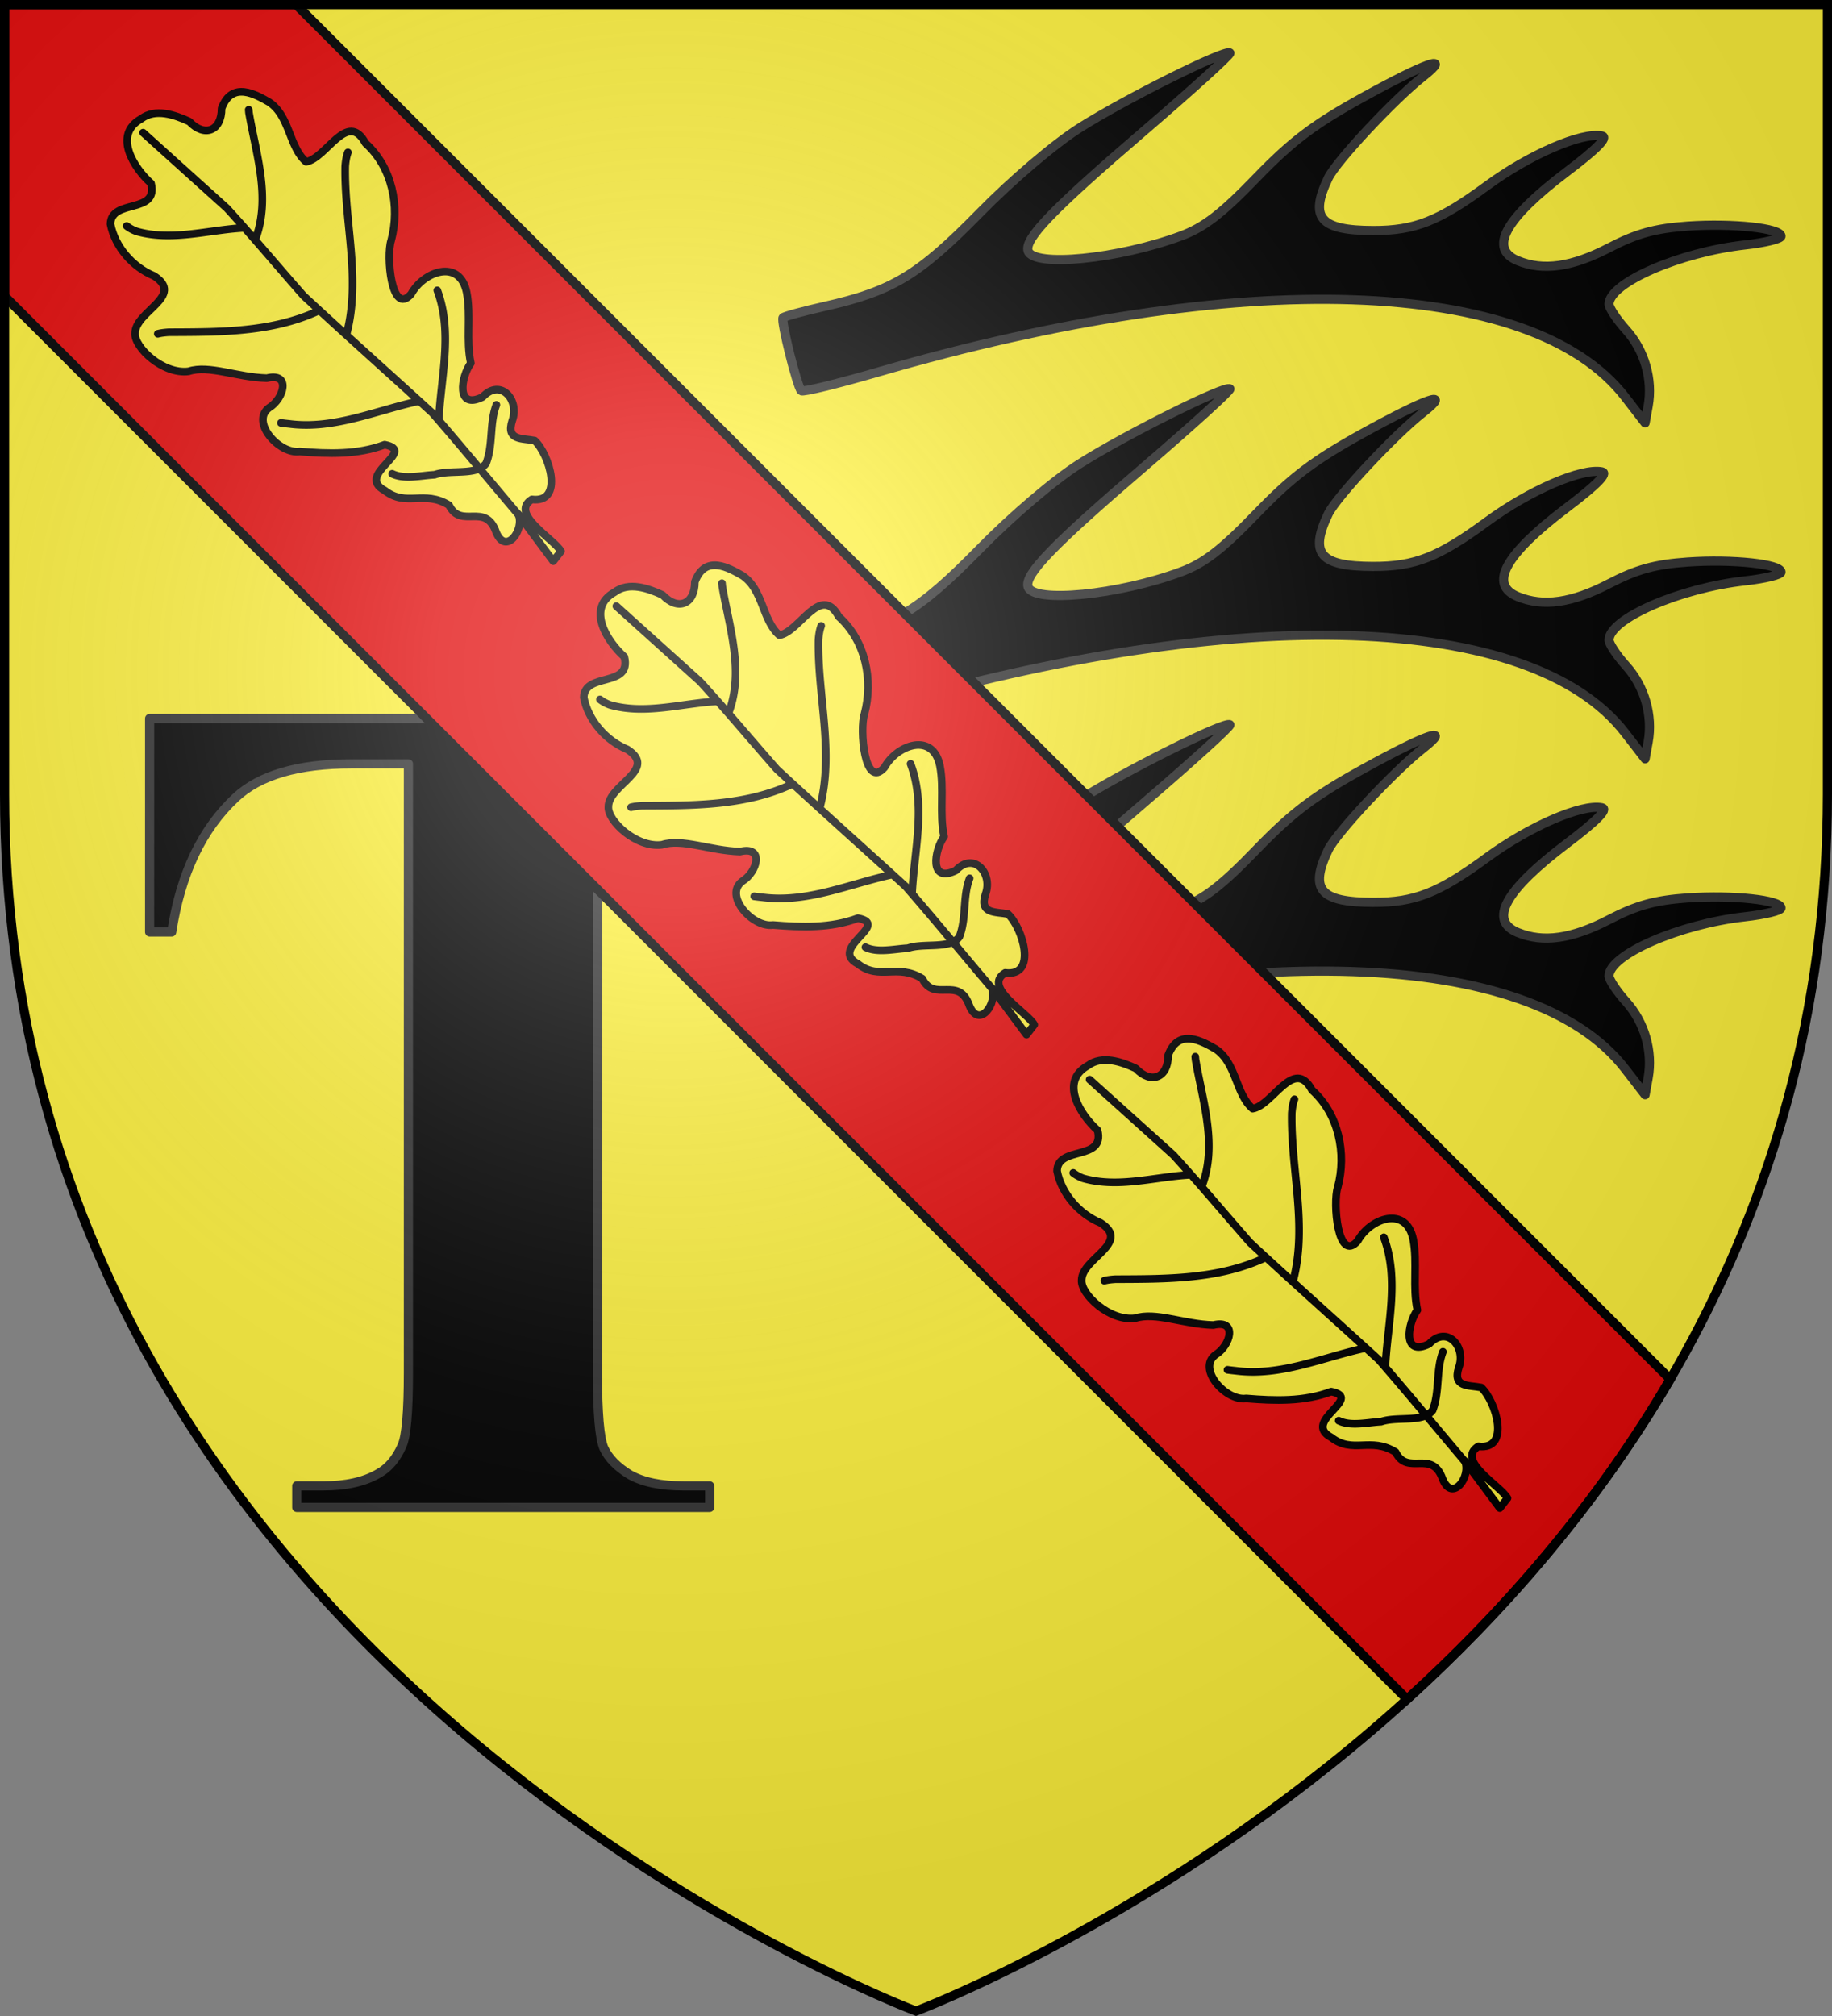 <svg xmlns="http://www.w3.org/2000/svg" xmlns:xlink="http://www.w3.org/1999/xlink" width="600" height="660" viewBox="-300 -300 600 660"><rect x="-300" y="-300" width="600" height="660" fill="#808080" stroke="none"/><radialGradient id="d" cx="-80" cy="-80" r="405" gradientUnits="userSpaceOnUse"><stop offset="0" stop-color="#fff" stop-opacity=".31"/><stop offset=".19" stop-color="#fff" stop-opacity=".25"/><stop offset=".6" stop-color="#6b6b6b" stop-opacity=".125"/><stop offset="1" stop-opacity=".125"/></radialGradient><path fill="#fcef3c" d="M-298.5-298.5h597v258.543C298.5 246.29 0 358.5 0 358.5S-298.5 246.291-298.5-39.957z"/><path stroke="#313131" stroke-linecap="round" stroke-linejoin="round" stroke-width="3" d="M-19-64.783V5.12h-6.857q-6.095-24.19-13.524-34.667-7.429-10.666-20.38-16.952-7.239-3.428-25.334-3.428h-19.238V149.31q0 19.81 2.095 24.762 2.286 4.952 8.571 8.761 6.477 3.62 17.524 3.62h8.572v7.047H-202.81v-7.048h8.572q11.238 0 18.095-4 4.953-2.666 7.81-9.142 2.095-4.572 2.095-24V-49.926h-18.667q-26.095 0-37.905 11.047-16.571 15.429-20.952 44H-251v-69.904z"/><g stroke="#313131" stroke-width="2.174" transform="matrix(1.38 0 0 1.379 -1065.386 -328.78)"><path id="a" stroke="#313131" stroke-linecap="round" stroke-linejoin="round" stroke-width="2.174" d="M940.273 115.086c-22.1-28.606-91.22-30.892-177.333-5.863-9.638 2.8-17.807 4.786-18.155 4.41-1.036-1.117-4.911-16.693-4.314-17.338.303-.326 4.763-1.542 9.912-2.701 15.989-3.599 22.28-7.395 36.77-22.185 7.687-7.846 17.664-16.34 23.702-20.18 10.761-6.842 34.72-18.79 35.655-17.78.291.314-8.977 8.73-20.596 18.704-21.414 18.38-28.177 25.384-27.299 28.274 1.2 3.946 21.452 1.964 36.307-3.554 5.433-2.018 9.669-5.281 17.822-13.732 8.51-8.82 13.698-12.742 25.391-19.2 15.032-8.3 21.3-10.464 14.249-4.917-6.852 5.39-20.598 20.099-22.517 24.096-4.546 9.468-1.99 12.459 10.666 12.48 9.889.018 15.536-2.211 27.055-10.678 10.051-7.39 22.478-12.761 27.233-11.772 1.52.315-1.223 3.11-8.32 8.479-14.716 11.131-18.648 18.268-11.648 21.141 6.025 2.473 12.85 1.506 21.64-3.068 6.541-3.403 10.942-4.617 18.669-5.15 10.72-.741 22.15.491 22.15 2.388 0 .626-3.839 1.563-8.53 2.082-15.546 1.72-32.289 9.007-32.289 14.054 0 .884 1.824 3.638 4.053 6.12 4.386 4.886 6.374 11.763 5.228 18.089l-.722 3.988z"/><use xlink:href="#a" width="100%" height="100%" transform="translate(0 79.746)"/><use xlink:href="#a" width="100%" height="100%" transform="translate(0 159.492)"/></g><path fill="#e20909" stroke="#000" stroke-width="3" d="M-298.5-298.5v95.469l459.33 459.33c31.247-28.36 61.812-63.078 86.174-104.764L-203.031-298.5z"/><g id="c" fill="#fcef3c" stroke="#000" stroke-width="2.963"><path d="M713.92 106.309c-12.44-2.796-14.853 12.412-13.806 21.256-5.796 11.033-15.447-5.96-22.236 1.36-4.576 7.796-4.69 18.17-.729 26.288 3.827 13.902-14.63 5.335-20.279 11.766-3.882 3.794-2.551 19.147 5.746 24.806 7.578 3.268 12.455 14.158 20.932 22.106 8.695 4.618-.335 10.382-6.967 9.181-9.092-.854-9.098 16.144-2.393 20.586 7.653 8.01 15.91 15.875 26.423 19.9 7.982 10.482-16.378.842-11.769 13.297 1.892 10.446 11.648 9.913 14.885 20.846-2.809 10.181 11.436 8.35 6.719 19.93-3.335 9.393 9.05 6.707 11.065.524l-1.962 22.625 4.8-.89c1.181-5.244-5.442-24.364 4.906-22.54 8.388 9.574 16.706-8.525 15.962-16.34-2.963-3.904-8.458-7.41-1.359-11.575 7.507-4.028 7.64-15.456-2.558-14.483-11.23-3.091-1.056-11.46 5.328-12.846 4.455-7.952 12.319-13.69 17.008-21.602 6.786-11.726-7.075-17.223-16.526-13.826-11.66 1.48 2.603-17.569 7.993-20.689 11.382-7.516 19.18-21.007 17.588-34.844 3.38-14.408-15.316-5.623-22.013-9.912-1.215-8.713 7.131-17.366 4.607-26.853-1.873-5.452-5.148-15.877-15.408-10.377-5.703 6.497-12.464 4.17-12.734-4.512-2.47-5.64-6.336-12.64-13.223-13.182" style="fill:#fcef3c;fill-rule:evenodd;stroke:#000;stroke-width:2.963;stroke-linecap:round;stroke-linejoin:round" transform="scale(.844)rotate(-41.592 -340.63 1234.14)"/><path fill="none" stroke-linecap="round" stroke-linejoin="round" stroke-width="2.496" d="M-156.378-163.515c.727-13.99 4.603-28.387-.513-42.038m-5.97 36.176c-14.007 3.03-27.794 9.366-42.445 7.44a67 67 0 0 1-2.69-.314m21.521-29.277c4.655-18.003-.85-36.402-.505-54.576.118-1.536.33-3.086.877-4.535m-9.625 51.77c-15.29 7.128-32.454 6.932-48.94 7.008-1.201.081-2.408.197-3.577.497m31.854-30.775c5.204-13.546.27-27.875-2.051-41.452l-.09-.974m-1.755 38.607c-11.565.646-23.468 4.43-34.91 1.122-1.149-.427-2.25-1-3.218-1.757m128.778 95.187c-9.646-11.342-19.098-22.872-28.866-34.096-14.01-12.783-28.192-25.4-42.096-38.287-8.398-9.519-16.534-19.294-25.096-28.651l-27.36-24.64m115.473 88.935c-2.331 6.042-.98 12.948-3.344 19.08-3.018 4.21-11.592 1.923-16.853 3.753-4.394.219-9.913 1.624-13.857-.325" transform="matrix(1.002 0 0 1.002 .424 1.032)"/></g><use xlink:href="#c" width="100%" height="100%" transform="translate(155 155)"/><use xlink:href="#c" width="100%" height="100%" transform="translate(310 310)"/><path fill="url(#d)" d="M-298.5-298.5h597v258.543C298.5 246.291 0 358.5 0 358.5S-298.5 246.291-298.5-39.957z"/><path fill="none" stroke="#000" stroke-width="3" d="M-298.5-298.5h597v258.503C298.5 246.206 0 358.398 0 358.398S-298.5 246.206-298.5-39.997z"/></svg>